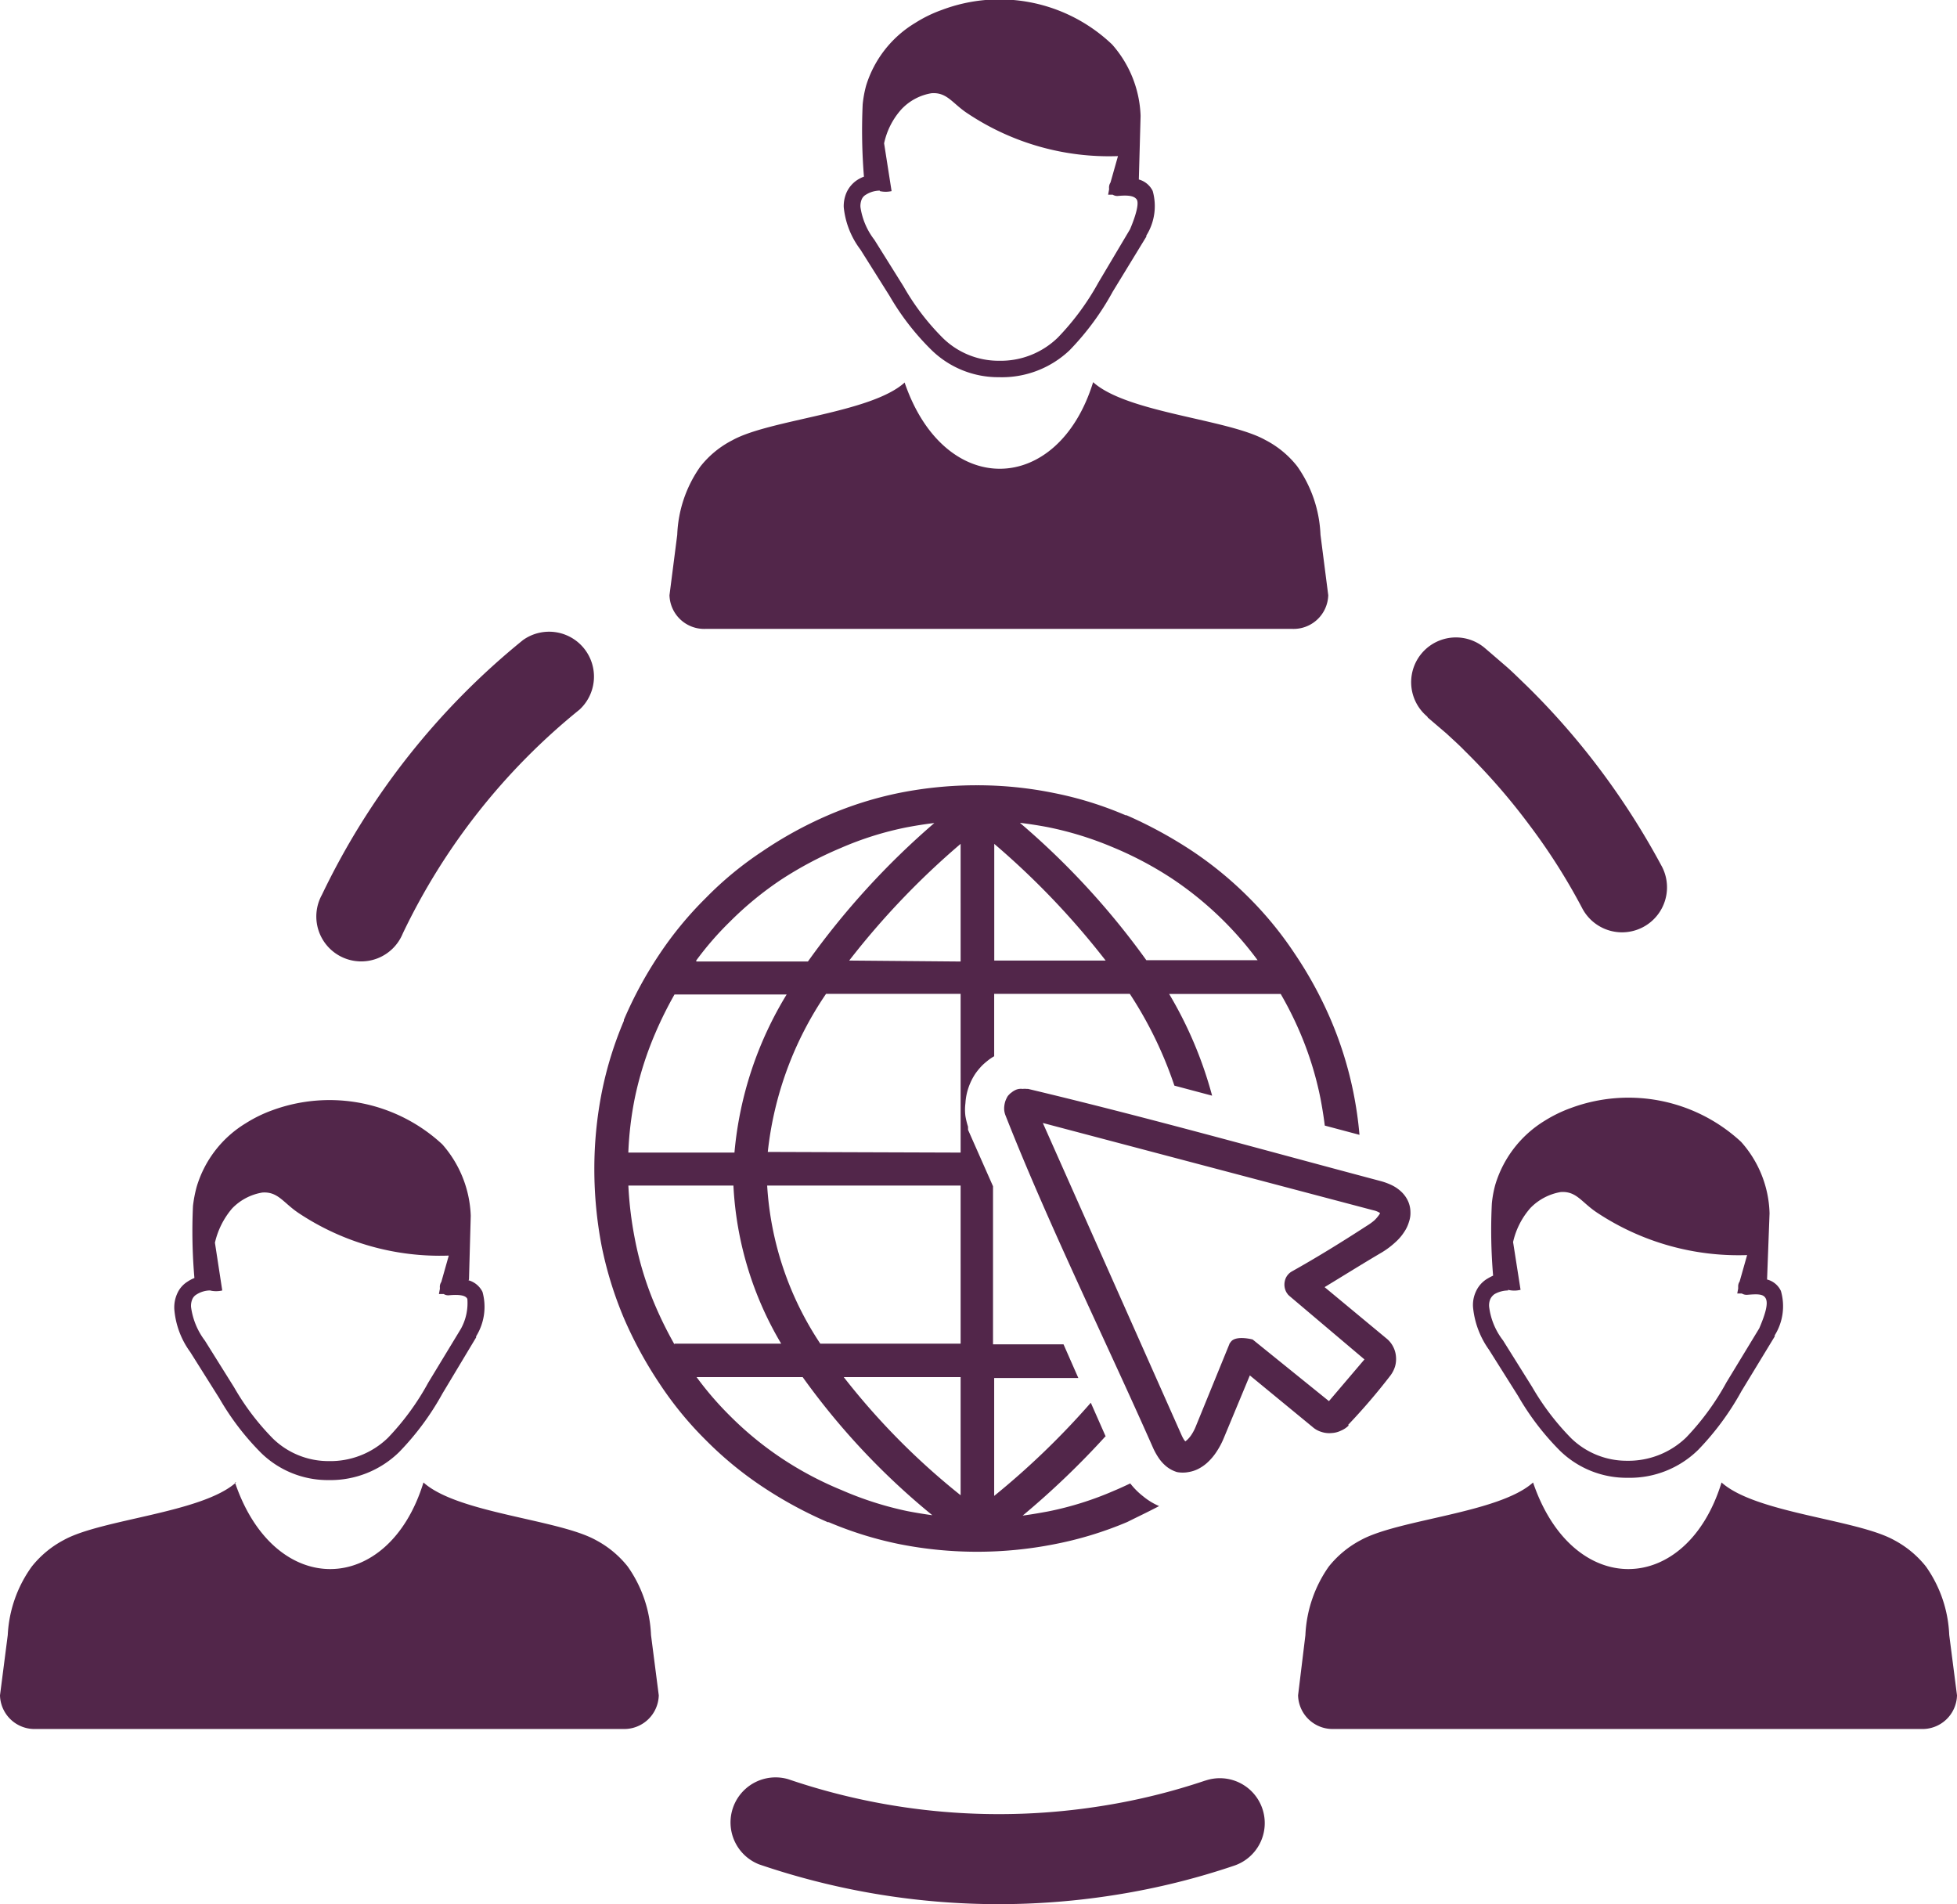 <svg xmlns="http://www.w3.org/2000/svg" width="75.628" height="73.574" viewBox="0 0 75.628 73.574">
    <path id="online-community" d="M42.732,55.485a32.149,32.149,0,0,1-3.211,3.076c.326-.043.652-.1.978-.16a12.5,12.5,0,0,0,2.565-.806c.209-.086.418-.185.615-.277a2.8,2.8,0,0,0,.5.5,2.535,2.535,0,0,0,.615.375c-.406.215-.824.412-1.23.615a14.058,14.058,0,0,1-2.83.861,15.442,15.442,0,0,1-5.949,0,14.2,14.2,0,0,1-2.762-.855.068.068,0,0,1-.037,0,16,16,0,0,1-2.516-1.366,13.953,13.953,0,0,1-2.19-1.8,13.6,13.6,0,0,1-1.79-2.184,15.786,15.786,0,0,1-1.372-2.516,14.586,14.586,0,0,1-.867-2.8,15.768,15.768,0,0,1-.283-2.978,15.257,15.257,0,0,1,.289-2.971,14.076,14.076,0,0,1,.855-2.762.043.043,0,0,1,0-.037,15.516,15.516,0,0,1,1.366-2.522,13.9,13.9,0,0,1,1.8-2.184,13.307,13.307,0,0,1,2.184-1.8,15.3,15.3,0,0,1,2.529-1.39,14,14,0,0,1,2.793-.874,15.276,15.276,0,0,1,2.978-.289,14.8,14.8,0,0,1,2.971.3A13.775,13.775,0,0,1,43.5,31.5h.037a16.894,16.894,0,0,1,2.522,1.372,14.217,14.217,0,0,1,2.184,1.79,13.867,13.867,0,0,1,1.79,2.184,15.38,15.38,0,0,1,1.384,2.529,14.458,14.458,0,0,1,.88,2.812,14.764,14.764,0,0,1,.24,1.661l-1.341-.357c-.043-.351-.1-.7-.166-1.046a12.919,12.919,0,0,0-.787-2.541,13.663,13.663,0,0,0-.751-1.5H45.181a15.552,15.552,0,0,1,1.661,3.931l-1.458-.388A15.38,15.38,0,0,0,43.661,38.4H38.42v2.412a1.846,1.846,0,0,0-.277.191h0c-.068.055-.141.117-.2.178a2.719,2.719,0,0,0-.24.289,2.344,2.344,0,0,0-.271.541,2.245,2.245,0,0,0-.123.615,1.938,1.938,0,0,0,0,.5,3,3,0,0,0,.1.406v.037a.689.689,0,0,1,0,.08.818.818,0,0,0,.037.086h0l.929,2.1h0v6.109H41.1l.572,1.3H38.42V57.8a30.4,30.4,0,0,0,3.734-3.6l.578,1.31ZM15.565,36.069a1.735,1.735,0,1,1-3.125-1.495,28.515,28.515,0,0,1,7.77-9.843,1.735,1.735,0,0,1,2.184,2.688,24.922,24.922,0,0,0-6.829,8.65Zm43.68,21.212c1.538,4.522,5.931,4.4,7.284,0,1.323,1.187,5.217,1.421,6.669,2.227a3.9,3.9,0,0,1,1.23,1.021,4.922,4.922,0,0,1,.9,2.645l.3,2.332a1.335,1.335,0,0,1-1.4,1.3H51.554a1.335,1.335,0,0,1-1.39-1.3l.283-2.326a4.977,4.977,0,0,1,.9-2.645,3.9,3.9,0,0,1,1.23-1.021c1.458-.812,5.352-1.046,6.669-2.233Zm-50.164,0c1.532,4.522,5.931,4.4,7.284,0,1.317,1.187,5.211,1.421,6.663,2.227a3.9,3.9,0,0,1,1.23,1.021,4.922,4.922,0,0,1,.9,2.645l.3,2.332a1.335,1.335,0,0,1-1.39,1.3H1.4a1.335,1.335,0,0,1-1.4-1.3l.3-2.332a4.922,4.922,0,0,1,.929-2.645,3.9,3.9,0,0,1,1.23-1.021c1.452-.812,5.352-1.046,6.669-2.233Zm-.966-7.419a1.027,1.027,0,0,0,.474,0l-.283-1.846a3.107,3.107,0,0,1,.664-1.323,2.092,2.092,0,0,1,1.169-.615c.615-.043.812.406,1.421.806a9.843,9.843,0,0,0,5.783,1.63l-.289,1.021a.332.332,0,0,0-.055.221s0,0,0,.043l-.037.2h.185a.326.326,0,0,0,.2.049c.4-.037.652,0,.714.142a2.05,2.05,0,0,1-.252,1.157l-1.261,2.079a9.942,9.942,0,0,1-1.556,2.129,3.193,3.193,0,0,1-2.282.9,3.076,3.076,0,0,1-2.159-.867A9.653,9.653,0,0,1,9.044,53.6l-1.126-1.8h0a2.75,2.75,0,0,1-.535-1.3.664.664,0,0,1,.049-.3.4.4,0,0,1,.166-.185,1,1,0,0,1,.529-.154Zm10.009-.424.068-2.461a4.4,4.4,0,0,0-1.1-2.762A6.408,6.408,0,0,0,10.52,42.9a5.235,5.235,0,0,0-1.021.5,4.307,4.307,0,0,0-1.9,2.461,4.959,4.959,0,0,0-.141.732,20.917,20.917,0,0,0,.055,2.787,1.464,1.464,0,0,0-.277.148,1.027,1.027,0,0,0-.388.455,1.3,1.3,0,0,0-.111.615,3.242,3.242,0,0,0,.615,1.643l1.126,1.79A10.182,10.182,0,0,0,10.1,56.149a3.691,3.691,0,0,0,2.6,1.04,3.8,3.8,0,0,0,2.725-1.083A10.532,10.532,0,0,0,17.1,53.842l1.3-2.166v-.043h0a2.16,2.16,0,0,0,.246-1.716.861.861,0,0,0-.541-.449ZM34,7.382a1.021,1.021,0,0,0,.455,0l-.289-1.846a2.861,2.861,0,0,1,.671-1.317A2.055,2.055,0,0,1,36,3.6c.615-.043.806.406,1.421.8a9.843,9.843,0,0,0,5.783,1.63l-.289,1.021a.351.351,0,0,0-.055.221V7.32l-.037.2H43a.332.332,0,0,0,.209.049c.4-.037.615,0,.714.129s0,.56-.252,1.157l-1.224,2.061a9.972,9.972,0,0,1-1.563,2.122,3.162,3.162,0,0,1-2.276.9,3.076,3.076,0,0,1-2.159-.867,9.308,9.308,0,0,1-1.532-2.006l-1.126-1.8h0A2.707,2.707,0,0,1,33.252,8a.677.677,0,0,1,.049-.3.375.375,0,0,1,.16-.178A1.021,1.021,0,0,1,34,7.363Zm.954,7.383c1.538,4.522,5.931,4.4,7.29,0C43.557,15.951,47.457,16.191,48.9,17a3.753,3.753,0,0,1,1.23,1.015,4.922,4.922,0,0,1,.9,2.645l.3,2.338a1.341,1.341,0,0,1-1.4,1.3H27.272a1.341,1.341,0,0,1-1.4-1.3l.3-2.338a4.872,4.872,0,0,1,.892-2.633A3.734,3.734,0,0,1,28.3,17.01c1.446-.806,5.352-1.046,6.663-2.233Zm9.056-7.825.068-2.461a4.386,4.386,0,0,0-1.1-2.762A6.306,6.306,0,0,0,36.4.381a5.119,5.119,0,0,0-1.027.5,4.306,4.306,0,0,0-1.9,2.418,4.368,4.368,0,0,0-.135.732,22.111,22.111,0,0,0,.049,2.793,1.3,1.3,0,0,0-.277.141,1.15,1.15,0,0,0-.388.455A1.316,1.316,0,0,0,32.606,8a3.242,3.242,0,0,0,.646,1.643l1.126,1.79a9.843,9.843,0,0,0,1.63,2.1,3.691,3.691,0,0,0,2.6,1.04,3.8,3.8,0,0,0,2.725-1.04A10.36,10.36,0,0,0,43,11.27l1.3-2.129V9.1h0a2.148,2.148,0,0,0,.246-1.723.843.843,0,0,0-.535-.443ZM58.279,49.862a1.083,1.083,0,0,0-.523.141.5.5,0,0,0-.16.185.615.615,0,0,0-.049.3,2.646,2.646,0,0,0,.535,1.3h0l1.126,1.8a9.844,9.844,0,0,0,1.513,1.987,3.076,3.076,0,0,0,2.159.867,3.211,3.211,0,0,0,2.282-.9,10,10,0,0,0,1.556-2.129l1.267-2.086c.265-.615.345-.978.252-1.157s-.314-.172-.714-.141a.363.363,0,0,1-.209-.049h-.178l.037-.2a.092.092,0,0,1,0-.043.332.332,0,0,1,.055-.221l.289-1.021a9.893,9.893,0,0,1-5.783-1.63c-.615-.4-.8-.849-1.421-.806a2.129,2.129,0,0,0-1.169.615,2.978,2.978,0,0,0-.671,1.317l.289,1.846a1,1,0,0,1-.486,0Zm10.009-.424a.812.812,0,0,1,.535.443,2.124,2.124,0,0,1-.24,1.716h0v.043L67.3,53.75a10.607,10.607,0,0,1-1.667,2.264A3.771,3.771,0,0,1,62.905,57.1a3.691,3.691,0,0,1-2.615-1.04,10.17,10.17,0,0,1-1.624-2.122L57.54,52.15a3.377,3.377,0,0,1-.615-1.643,1.23,1.23,0,0,1,.117-.615,1.1,1.1,0,0,1,.388-.455,2.227,2.227,0,0,1,.271-.148,20.916,20.916,0,0,1-.049-2.787,4.257,4.257,0,0,1,.135-.732,4.368,4.368,0,0,1,1.9-2.461,5.291,5.291,0,0,1,1.027-.5,6.4,6.4,0,0,1,6.57,1.31,4.306,4.306,0,0,1,1.1,2.762ZM55.153,27.684a1.729,1.729,0,1,1,2.221-2.652c.351.3.615.529.837.72s.511.48.8.757a28.558,28.558,0,0,1,2.879,3.3A29.309,29.309,0,0,1,64.234,33.5a1.738,1.738,0,0,1-3.076,1.618A23.587,23.587,0,0,0,59.1,31.873a24.553,24.553,0,0,0-2.5-2.867c-.2-.209-.443-.424-.7-.664l-.72-.615ZM46.584,68.8a1.735,1.735,0,1,1,1.1,3.291A27.79,27.79,0,0,1,43.212,73.2a28.644,28.644,0,0,1-13.879-1.163,1.741,1.741,0,0,1,1.126-3.291A25.224,25.224,0,0,0,42.646,69.77a24.388,24.388,0,0,0,3.937-.972ZM52.12,55.079a.941.941,0,0,1-.3.2.929.929,0,0,1-.357.092.96.96,0,0,1-.394-.043.91.91,0,0,1-.345-.191l-2.424-1.993-1,2.405a3.076,3.076,0,0,1-.289.548,2.178,2.178,0,0,1-.369.431,1.618,1.618,0,0,1-.345.234,1.292,1.292,0,0,1-.369.117,1.194,1.194,0,0,1-.443,0,1.23,1.23,0,0,1-.4-.209,1.55,1.55,0,0,1-.289-.308,2.645,2.645,0,0,1-.228-.4c-1.846-4.177-4.06-8.668-5.715-12.876a.788.788,0,0,1-.043-.172.806.806,0,0,1,0-.172.984.984,0,0,1,.043-.2,1.089,1.089,0,0,1,.092-.191.805.805,0,0,1,.068-.074.357.357,0,0,1,.074-.062.7.7,0,0,1,.141-.092h0a.5.5,0,0,1,.154-.049h0a.56.56,0,0,1,.141,0,.615.615,0,0,1,.154,0h.055c4.553,1.083,9.105,2.362,13.627,3.562a2.517,2.517,0,0,1,.431.16,1.47,1.47,0,0,1,.345.234,1.169,1.169,0,0,1,.271.363,1.052,1.052,0,0,1,.1.431h0a1.027,1.027,0,0,1-.055.381,1.372,1.372,0,0,1-.172.375,1.969,1.969,0,0,1-.369.431,3.2,3.2,0,0,1-.5.375c-.744.437-1.483.9-2.221,1.347l2.418,2.006a.972.972,0,0,1,.24.314h0a.972.972,0,0,1,.1.363,1.04,1.04,0,0,1-.037.388,1.15,1.15,0,0,1-.178.345A23.786,23.786,0,0,1,52.1,55.054Zm-.763-.941,1.372-1.612-2.91-2.461h0l-.049-.049-.055-.08a.615.615,0,0,1-.062-.443.56.56,0,0,1,.265-.363c.947-.529,1.944-1.144,2.891-1.759a2.288,2.288,0,0,0,.3-.215,1.384,1.384,0,0,0,.185-.215.209.209,0,0,0,.037-.074l-.08-.043a.806.806,0,0,0-.185-.062L40.3,43.39l5.365,12.07a1.458,1.458,0,0,0,.092.172h0l.049.062.068-.055a1.071,1.071,0,0,0,.178-.215,1.79,1.79,0,0,0,.166-.326l1.286-3.15h0a.191.191,0,0,1,.031-.062h0l.049-.062c.216-.231.824-.068.824-.068ZM36.033,58.549a27.617,27.617,0,0,1-5.014-5.34h-4.1a12.531,12.531,0,0,0,1.3,1.507,12.975,12.975,0,0,0,1.987,1.63,13.246,13.246,0,0,0,2.319,1.23h0a13.042,13.042,0,0,0,2.541.812c.32.062.652.117.978.16Zm-9.966-6.632h4.122a13.239,13.239,0,0,1-1.846-6.109h-4.06a14.267,14.267,0,0,0,.252,2.067,12.538,12.538,0,0,0,.787,2.572,14.815,14.815,0,0,0,.744,1.5Zm-1.784-7.383h4.1A14.094,14.094,0,0,1,30.4,38.425H26.066a14.815,14.815,0,0,0-.744,1.5h0a13.1,13.1,0,0,0-.794,2.522,13.276,13.276,0,0,0-.246,2.067Zm2.633-7.383h4.306A30.274,30.274,0,0,1,36.107,31.8c-.369.043-.72.1-1.07.166a12.5,12.5,0,0,0-2.535.794,14.433,14.433,0,0,0-2.319,1.23A12.975,12.975,0,0,0,28.2,35.62a12.021,12.021,0,0,0-1.3,1.5ZM39.423,31.8A29.807,29.807,0,0,1,44.3,37.1H48.6a13.215,13.215,0,0,0-3.285-3.138A13.67,13.67,0,0,0,43,32.734h0a13.043,13.043,0,0,0-2.51-.775c-.357-.068-.714-.123-1.064-.166h0Zm-1,.806v4.509h4.306a30.454,30.454,0,0,0-4.306-4.509Zm-1.3,25.168V53.209H32.606a27.346,27.346,0,0,0,4.516,4.565Zm0-5.857V45.808H29.647A12.341,12.341,0,0,0,31.7,51.917Zm0-7.383V38.4h-5.2a13.375,13.375,0,0,0-2.252,6.109Zm0-7.383V32.605a30.452,30.452,0,0,0-4.306,4.509Z" transform="translate(0 0.002)" fill="#52264a"/>
</svg>

